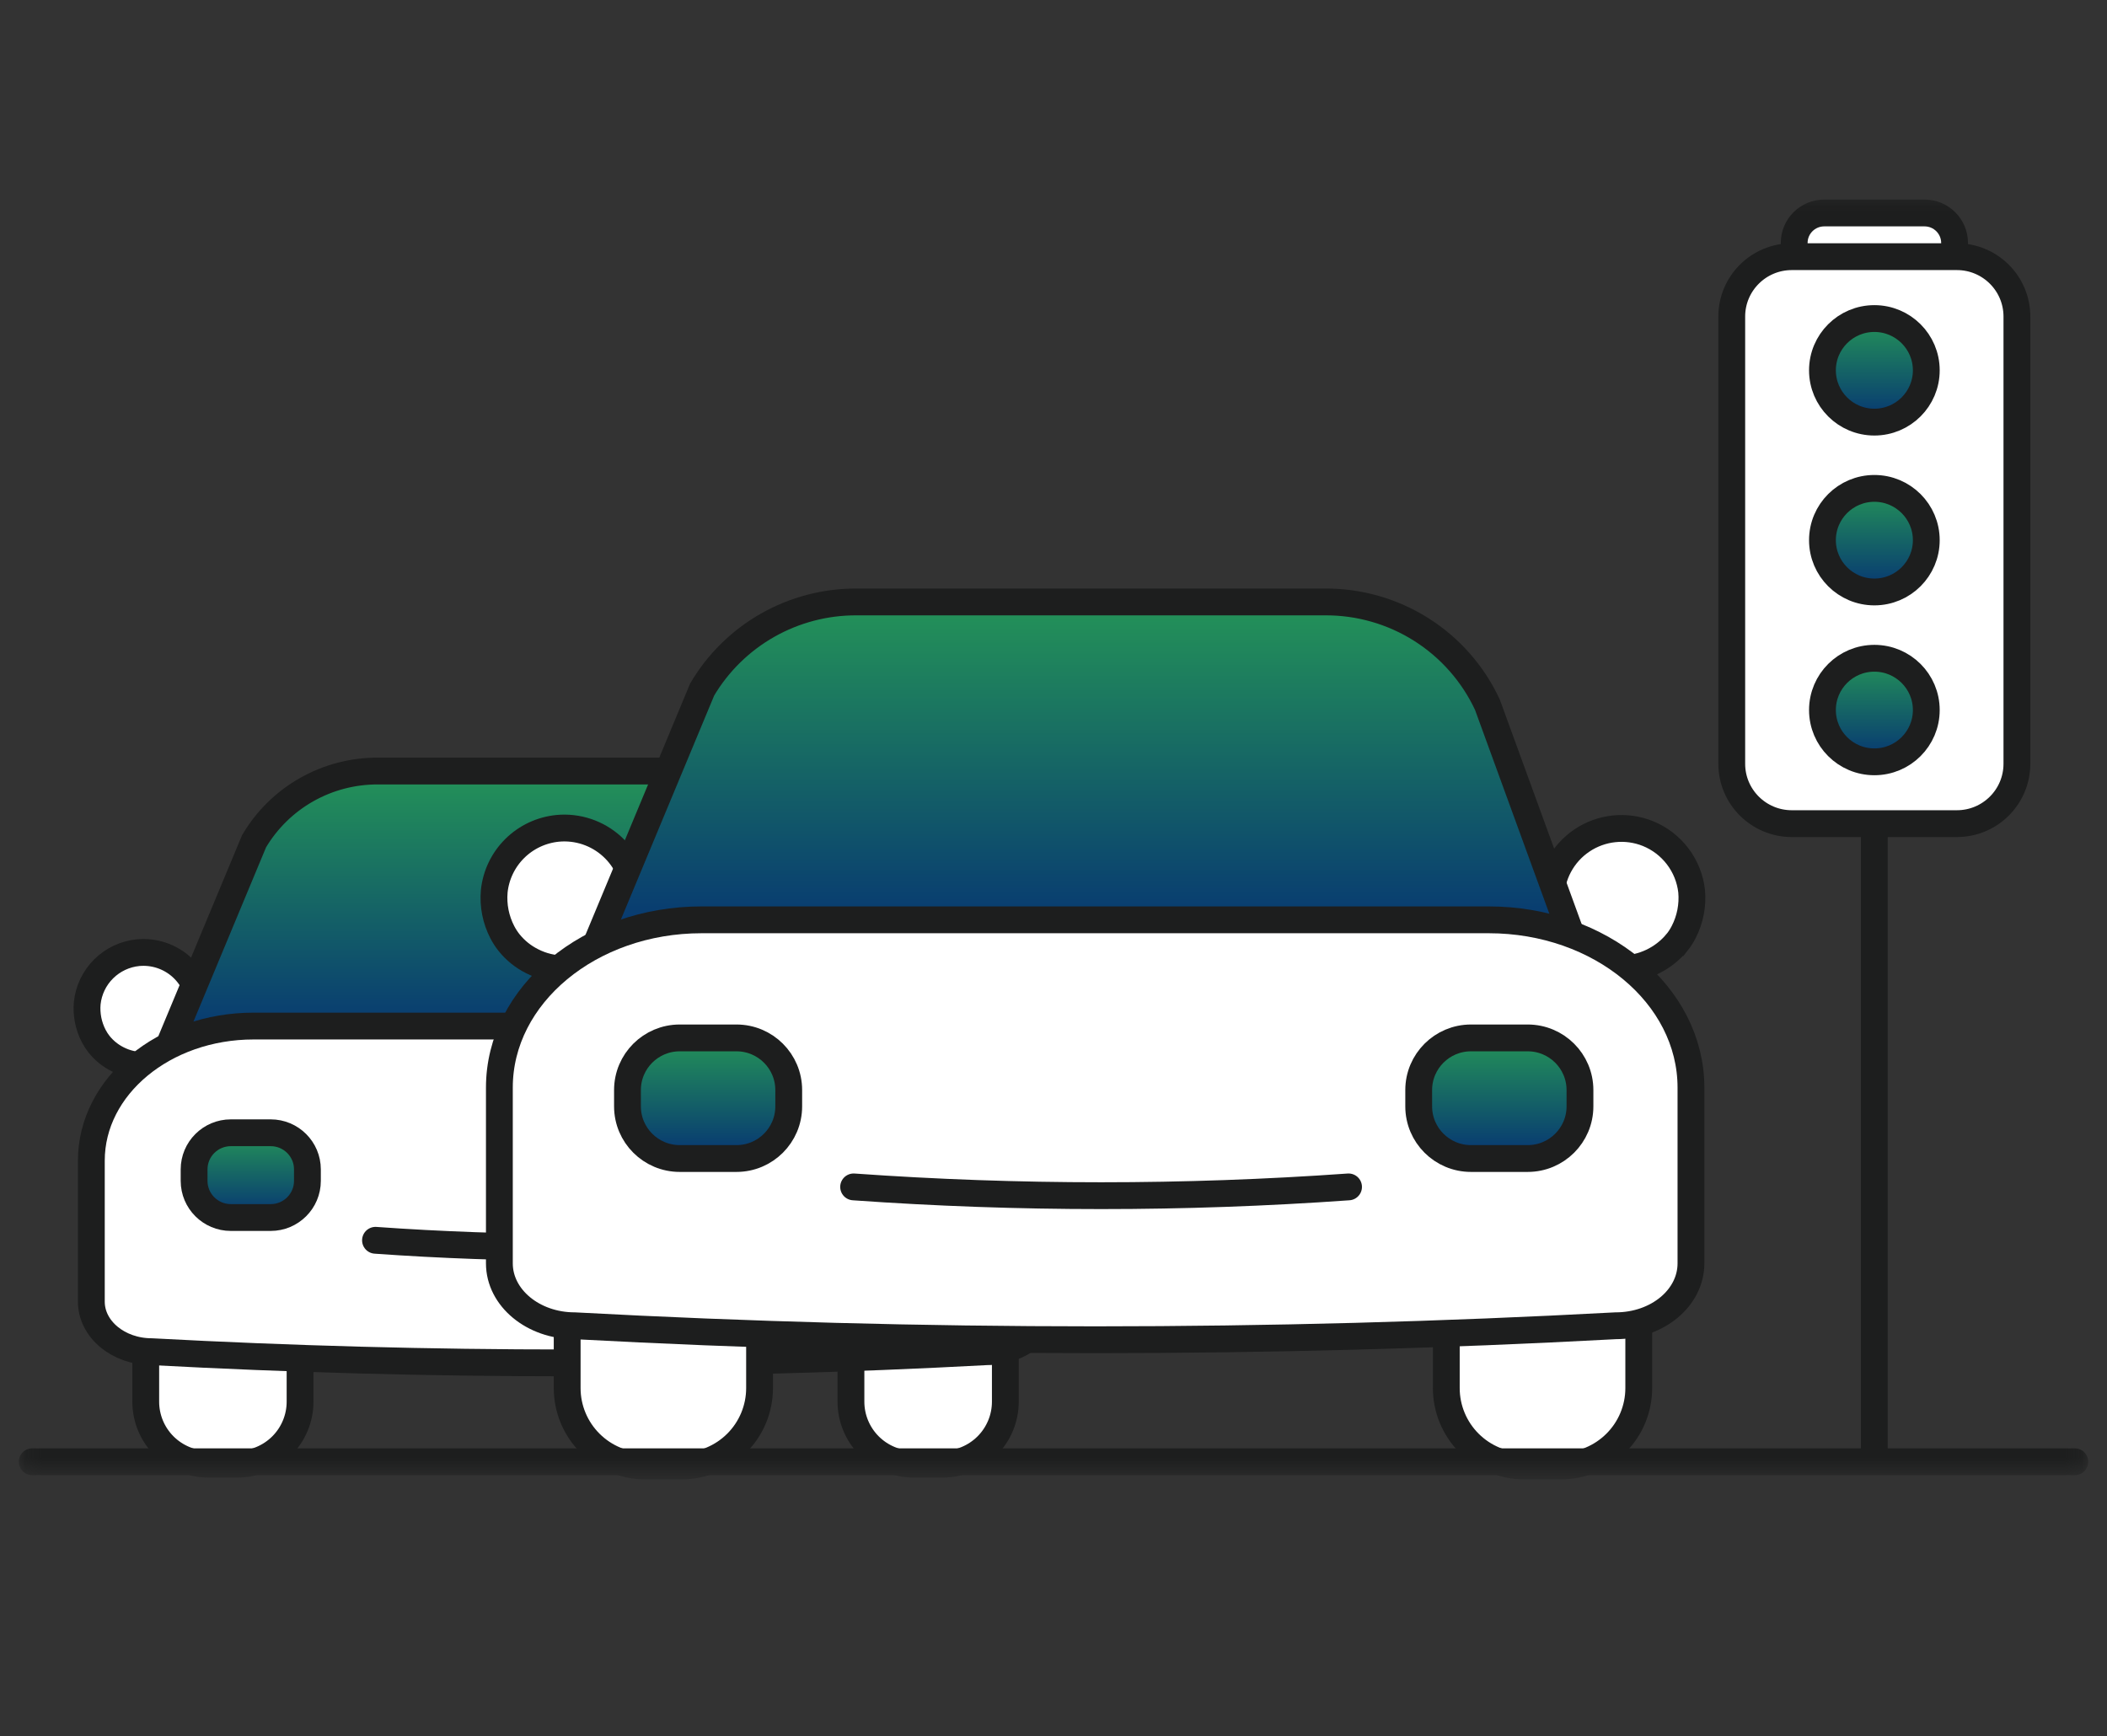 <svg width="125" height="103" viewBox="0 0 125 103" fill="none" xmlns="http://www.w3.org/2000/svg">
<rect x="0" y="0" width="125" height="103" fill="#333333" stroke="none"/>
<mask id="mask0_2347_505" style="mask-type:luminance" maskUnits="userSpaceOnUse" x="1" y="11" width="123" height="77">
<path d="M123.864 11.363H1.137V87.5H123.864V11.363Z" fill="white"/>
</mask>
<g mask="url(#mask0_2347_505)">
<path d="M11.409 75.603H15.045C15.776 75.603 16.477 75.892 16.994 76.408C17.511 76.924 17.802 77.623 17.802 78.352V83.164C17.802 84.148 17.41 85.091 16.713 85.787C16.015 86.482 15.069 86.873 14.083 86.873H12.36C11.375 86.872 10.43 86.481 9.733 85.786C9.037 85.09 8.646 84.147 8.646 83.164V78.352C8.646 77.623 8.936 76.924 9.453 76.408C9.97 75.892 10.671 75.603 11.402 75.603H11.409Z" fill="white" stroke="#1D1E1E" stroke-width="1.591" stroke-miterlimit="10"/>
<path d="M53.251 75.603H56.886C57.617 75.603 58.319 75.892 58.836 76.408C59.353 76.924 59.643 77.623 59.643 78.352V83.164C59.643 84.148 59.251 85.091 58.554 85.787C57.857 86.482 56.911 86.873 55.925 86.873H54.202C53.216 86.873 52.27 86.482 51.572 85.787C50.875 85.091 50.483 84.148 50.483 83.164V78.352C50.483 77.99 50.555 77.632 50.694 77.298C50.834 76.963 51.038 76.66 51.295 76.404C51.552 76.149 51.857 75.947 52.193 75.809C52.528 75.671 52.888 75.601 53.251 75.603Z" fill="white" stroke="#1D1E1E" stroke-width="1.591" stroke-miterlimit="10"/>
<path d="M61.456 61.964C61.578 61.809 61.686 61.644 61.776 61.469C62.087 60.867 62.22 60.19 62.159 59.516C62.091 58.913 61.861 58.338 61.493 57.854C61.124 57.37 60.632 56.994 60.067 56.767C59.558 56.564 59.008 56.488 58.463 56.546C57.919 56.604 57.397 56.794 56.942 57.099C56.488 57.403 56.115 57.814 55.856 58.296C55.597 58.777 55.46 59.314 55.456 59.86C55.456 59.975 55.463 60.09 55.477 60.204C55.558 60.857 55.523 61.519 55.373 62.16L55.132 63.136C55.108 63.229 55.11 63.328 55.136 63.421C55.163 63.514 55.214 63.597 55.285 63.664C55.355 63.731 55.442 63.777 55.536 63.799C55.63 63.821 55.729 63.818 55.821 63.789L57.258 63.387C57.767 63.259 58.291 63.201 58.816 63.215C59.32 63.21 59.817 63.096 60.273 62.88C60.728 62.663 61.13 62.351 61.452 61.964H61.456Z" fill="white" stroke="#1D1E1E" stroke-width="1.591" stroke-miterlimit="10" stroke-linecap="round"/>
<path d="M5.882 61.964C5.759 61.81 5.652 61.644 5.561 61.469C5.249 60.868 5.115 60.191 5.175 59.517C5.256 58.747 5.6 58.029 6.151 57.483C6.702 56.937 7.425 56.598 8.197 56.523C8.663 56.48 9.133 56.534 9.577 56.682C10.021 56.83 10.429 57.068 10.776 57.382C11.122 57.696 11.399 58.079 11.589 58.506C11.778 58.932 11.877 59.394 11.878 59.861C11.877 59.976 11.87 60.09 11.857 60.205C11.776 60.858 11.811 61.52 11.96 62.16L12.205 63.136C12.227 63.228 12.226 63.324 12.2 63.415C12.173 63.506 12.124 63.589 12.056 63.655C11.988 63.721 11.904 63.768 11.812 63.791C11.721 63.815 11.624 63.815 11.533 63.79L10.093 63.388C9.574 63.256 9.039 63.199 8.504 63.216C7.973 63.215 7.45 63.089 6.977 62.848C6.553 62.635 6.179 62.334 5.882 61.964Z" fill="white" stroke="#1D1E1E" stroke-width="1.591" stroke-miterlimit="10" stroke-linecap="round"/>
<path d="M56.465 61.682L52.441 50.638C51.758 49.171 50.667 47.93 49.298 47.063C47.929 46.196 46.34 45.739 44.718 45.747H22.415C20.933 45.742 19.475 46.123 18.187 46.854C16.898 47.585 15.824 48.64 15.072 49.913L10.026 62.029L56.465 61.682Z" fill="url(#paint0_linear_2347_505)" stroke="#1D1E1E" stroke-width="1.591" stroke-miterlimit="10"/>
<path d="M58.543 80.198C42.042 81.085 25.504 81.085 9.003 80.198C7.025 80.198 5.419 78.868 5.419 77.229V68.862C5.419 64.453 9.73 60.878 15.044 60.878H52.502C57.816 60.878 62.127 64.453 62.127 68.862V77.229C62.127 78.868 60.539 80.198 58.543 80.198Z" fill="white" stroke="#1D1E1E" stroke-width="1.591" stroke-miterlimit="10"/>
<path d="M45.831 73.589C37.99 74.147 30.119 74.147 22.277 73.589H45.831Z" fill="white"/>
<path d="M45.831 73.589C37.99 74.147 30.119 74.147 22.277 73.589" stroke="#1D1E1E" stroke-width="1.591" stroke-miterlimit="10" stroke-linecap="round"/>
<path d="M16.058 67.209H13.694C12.491 67.209 11.515 68.182 11.515 69.383V70.064C11.515 71.264 12.491 72.238 13.694 72.238H16.058C17.262 72.238 18.238 71.264 18.238 70.064V69.383C18.238 68.182 17.262 67.209 16.058 67.209Z" fill="url(#paint1_linear_2347_505)" stroke="#1D1E1E" stroke-width="1.591" stroke-miterlimit="10"/>
<path d="M54.357 66.498H51.659C50.285 66.498 49.171 67.609 49.171 68.98V69.757C49.171 71.127 50.285 72.238 51.659 72.238H54.357C55.731 72.238 56.845 71.127 56.845 69.757V68.98C56.845 67.609 55.731 66.498 54.357 66.498Z" fill="url(#paint2_linear_2347_505)" stroke="#1D1E1E" stroke-width="1.591" stroke-miterlimit="10"/>
<path d="M37.094 72.932H41.626C42.537 72.932 43.411 73.293 44.056 73.936C44.7 74.579 45.062 75.45 45.062 76.359V82.358C45.062 83.584 44.574 84.76 43.705 85.627C42.836 86.494 41.657 86.981 40.427 86.981H38.279C37.051 86.98 35.873 86.493 35.005 85.626C34.136 84.759 33.648 83.584 33.648 82.358V76.359C33.648 75.45 34.011 74.579 34.655 73.936C35.3 73.293 36.174 72.932 37.085 72.932H37.094Z" fill="white" stroke="#1D1E1E" stroke-width="1.591" stroke-miterlimit="10"/>
<path d="M89.252 72.932H93.784C94.696 72.932 95.57 73.293 96.214 73.936C96.859 74.579 97.221 75.45 97.221 76.359V82.358C97.221 83.584 96.733 84.76 95.863 85.627C94.994 86.494 93.815 86.981 92.586 86.981H90.438C89.209 86.981 88.029 86.494 87.16 85.627C86.291 84.76 85.803 83.584 85.803 82.358V76.359C85.803 75.908 85.892 75.462 86.066 75.045C86.239 74.628 86.493 74.25 86.814 73.931C87.134 73.613 87.515 73.36 87.933 73.189C88.352 73.017 88.8 72.93 89.252 72.932Z" fill="white" stroke="#1D1E1E" stroke-width="1.591" stroke-miterlimit="10"/>
<path d="M99.481 55.929C99.634 55.737 99.768 55.53 99.881 55.312C100.269 54.563 100.434 53.718 100.358 52.878C100.274 52.126 99.986 51.41 99.527 50.806C99.068 50.203 98.454 49.734 97.75 49.451C97.116 49.198 96.43 49.104 95.751 49.176C95.072 49.248 94.421 49.484 93.855 49.864C93.288 50.244 92.823 50.757 92.501 51.356C92.178 51.956 92.007 52.626 92.002 53.307C92.002 53.45 92.011 53.593 92.028 53.735C92.129 54.549 92.086 55.375 91.899 56.173L91.598 57.39C91.568 57.507 91.57 57.63 91.604 57.745C91.637 57.861 91.701 57.966 91.788 58.049C91.876 58.132 91.984 58.19 92.102 58.217C92.219 58.245 92.342 58.24 92.457 58.205L94.249 57.703C94.883 57.544 95.537 57.472 96.191 57.489C96.819 57.483 97.439 57.34 98.006 57.071C98.574 56.801 99.076 56.412 99.477 55.929H99.481Z" fill="white" stroke="#1D1E1E" stroke-width="1.591" stroke-miterlimit="10" stroke-linecap="round"/>
<path d="M30.202 55.929C30.049 55.737 29.915 55.53 29.802 55.312C29.413 54.563 29.246 53.718 29.321 52.878C29.422 51.918 29.851 51.023 30.538 50.342C31.224 49.662 32.126 49.24 33.089 49.146C33.669 49.092 34.255 49.159 34.809 49.343C35.362 49.528 35.871 49.825 36.303 50.217C36.735 50.608 37.08 51.085 37.316 51.617C37.553 52.149 37.675 52.725 37.676 53.307C37.676 53.45 37.667 53.593 37.651 53.735C37.549 54.549 37.593 55.374 37.78 56.173L38.085 57.39C38.113 57.505 38.11 57.624 38.078 57.737C38.045 57.851 37.984 57.954 37.899 58.036C37.814 58.118 37.71 58.177 37.595 58.206C37.481 58.236 37.361 58.235 37.247 58.204L35.451 57.703C34.804 57.539 34.138 57.467 33.471 57.489C32.809 57.488 32.157 57.331 31.568 57.03C31.038 56.765 30.573 56.39 30.202 55.929Z" fill="white" stroke="#1D1E1E" stroke-width="1.591" stroke-miterlimit="10" stroke-linecap="round"/>
<path d="M93.26 55.578L88.242 41.811C87.391 39.982 86.032 38.435 84.325 37.354C82.619 36.273 80.637 35.704 78.615 35.714H50.813C48.965 35.707 47.148 36.183 45.542 37.094C43.935 38.005 42.597 39.32 41.658 40.907L35.369 56.011L93.26 55.578Z" fill="url(#paint3_linear_2347_505)" stroke="#1D1E1E" stroke-width="1.591" stroke-miterlimit="10"/>
<path d="M95.85 78.66C75.28 79.766 54.664 79.766 34.094 78.66C31.628 78.66 29.626 77.002 29.626 74.958V64.529C29.626 59.031 35 54.575 41.624 54.575H88.32C94.944 54.575 100.318 59.031 100.318 64.529V74.958C100.318 77.002 98.338 78.66 95.85 78.66Z" fill="white" stroke="#1D1E1E" stroke-width="1.591" stroke-miterlimit="10"/>
<path d="M80.004 70.421C70.229 71.115 60.416 71.115 50.642 70.421H80.004Z" fill="white"/>
<path d="M80.004 70.421C70.229 71.115 60.416 71.115 50.642 70.421" stroke="#1D1E1E" stroke-width="1.591" stroke-miterlimit="10" stroke-linecap="round"/>
<path d="M43.691 61.581H40.327C38.614 61.581 37.226 62.966 37.226 64.675V65.643C37.226 67.352 38.614 68.737 40.327 68.737H43.691C45.404 68.737 46.792 67.352 46.792 65.643V64.675C46.792 62.966 45.404 61.581 43.691 61.581Z" fill="url(#paint4_linear_2347_505)" stroke="#1D1E1E" stroke-width="1.591" stroke-miterlimit="10"/>
<path d="M90.631 61.581H87.268C85.555 61.581 84.166 62.966 84.166 64.675V65.643C84.166 67.352 85.555 68.737 87.268 68.737H90.631C92.344 68.737 93.733 67.352 93.733 65.643V64.675C93.733 62.966 92.344 61.581 90.631 61.581Z" fill="url(#paint5_linear_2347_505)" stroke="#1D1E1E" stroke-width="1.591" stroke-miterlimit="10"/>
<path d="M1.911 86.728H108.456H123.092" stroke="#1D1E1E" stroke-width="1.591" stroke-miterlimit="10" stroke-linecap="round"/>
<path d="M114.175 12.636H108.225C107.24 12.636 106.442 13.432 106.442 14.414C106.442 15.396 107.24 16.192 108.225 16.192H114.175C115.159 16.192 115.957 15.396 115.957 14.414C115.957 13.432 115.159 12.636 114.175 12.636Z" fill="white" stroke="#1D1E1E" stroke-width="1.591" stroke-miterlimit="10" stroke-linecap="round"/>
<path d="M111.197 86.124V34.115" stroke="#1D1E1E" stroke-width="1.591" stroke-miterlimit="10" stroke-linecap="round"/>
<path d="M116.094 15.229H106.3C104.333 15.229 102.738 16.819 102.738 18.781V45.316C102.738 47.278 104.333 48.868 106.3 48.868H116.094C118.061 48.868 119.655 47.278 119.655 45.316V18.781C119.655 16.819 118.061 15.229 116.094 15.229Z" fill="white" stroke="#1D1E1E" stroke-width="1.591" stroke-miterlimit="10"/>
<path d="M111.199 25.045C112.9 25.045 114.279 23.669 114.279 21.973C114.279 20.276 112.9 18.9 111.199 18.9C109.498 18.9 108.119 20.276 108.119 21.973C108.119 23.669 109.498 25.045 111.199 25.045Z" fill="url(#paint6_linear_2347_505)" stroke="#1D1E1E" stroke-width="1.591" stroke-miterlimit="10"/>
<path d="M111.199 35.122C112.9 35.122 114.279 33.746 114.279 32.05C114.279 30.353 112.9 28.977 111.199 28.977C109.498 28.977 108.119 30.353 108.119 32.05C108.119 33.746 109.498 35.122 111.199 35.122Z" fill="url(#paint7_linear_2347_505)" stroke="#1D1E1E" stroke-width="1.591" stroke-miterlimit="10"/>
<path d="M111.199 45.2C112.9 45.2 114.279 43.825 114.279 42.128C114.279 40.431 112.9 39.056 111.199 39.056C109.498 39.056 108.119 40.431 108.119 42.128C108.119 43.825 109.498 45.2 111.199 45.2Z" fill="url(#paint8_linear_2347_505)" stroke="#1D1E1E" stroke-width="1.591" stroke-miterlimit="10"/>
</g>
<defs>
<linearGradient id="paint0_linear_2347_505" x1="33.246" y1="45.747" x2="33.246" y2="62.029" gradientUnits="userSpaceOnUse">
<stop stop-color="#249358"/>
<stop offset="1" stop-color="#063473"/>
</linearGradient>
<linearGradient id="paint1_linear_2347_505" x1="14.876" y1="67.209" x2="14.876" y2="72.238" gradientUnits="userSpaceOnUse">
<stop stop-color="#249358"/>
<stop offset="1" stop-color="#063473"/>
</linearGradient>
<linearGradient id="paint2_linear_2347_505" x1="53.008" y1="66.498" x2="53.008" y2="72.238" gradientUnits="userSpaceOnUse">
<stop stop-color="#249358"/>
<stop offset="1" stop-color="#063473"/>
</linearGradient>
<linearGradient id="paint3_linear_2347_505" x1="64.314" y1="35.714" x2="64.314" y2="56.011" gradientUnits="userSpaceOnUse">
<stop stop-color="#249358"/>
<stop offset="1" stop-color="#063473"/>
</linearGradient>
<linearGradient id="paint4_linear_2347_505" x1="42.009" y1="61.581" x2="42.009" y2="68.737" gradientUnits="userSpaceOnUse">
<stop stop-color="#249358"/>
<stop offset="1" stop-color="#063473"/>
</linearGradient>
<linearGradient id="paint5_linear_2347_505" x1="88.949" y1="61.581" x2="88.949" y2="68.737" gradientUnits="userSpaceOnUse">
<stop stop-color="#249358"/>
<stop offset="1" stop-color="#063473"/>
</linearGradient>
<linearGradient id="paint6_linear_2347_505" x1="111.199" y1="18.9" x2="111.199" y2="25.045" gradientUnits="userSpaceOnUse">
<stop stop-color="#249358"/>
<stop offset="1" stop-color="#063473"/>
</linearGradient>
<linearGradient id="paint7_linear_2347_505" x1="111.199" y1="28.977" x2="111.199" y2="35.122" gradientUnits="userSpaceOnUse">
<stop stop-color="#249358"/>
<stop offset="1" stop-color="#063473"/>
</linearGradient>
<linearGradient id="paint8_linear_2347_505" x1="111.199" y1="39.056" x2="111.199" y2="45.2" gradientUnits="userSpaceOnUse">
<stop stop-color="#249358"/>
<stop offset="1" stop-color="#063473"/>
</linearGradient>
</defs>
</svg>
